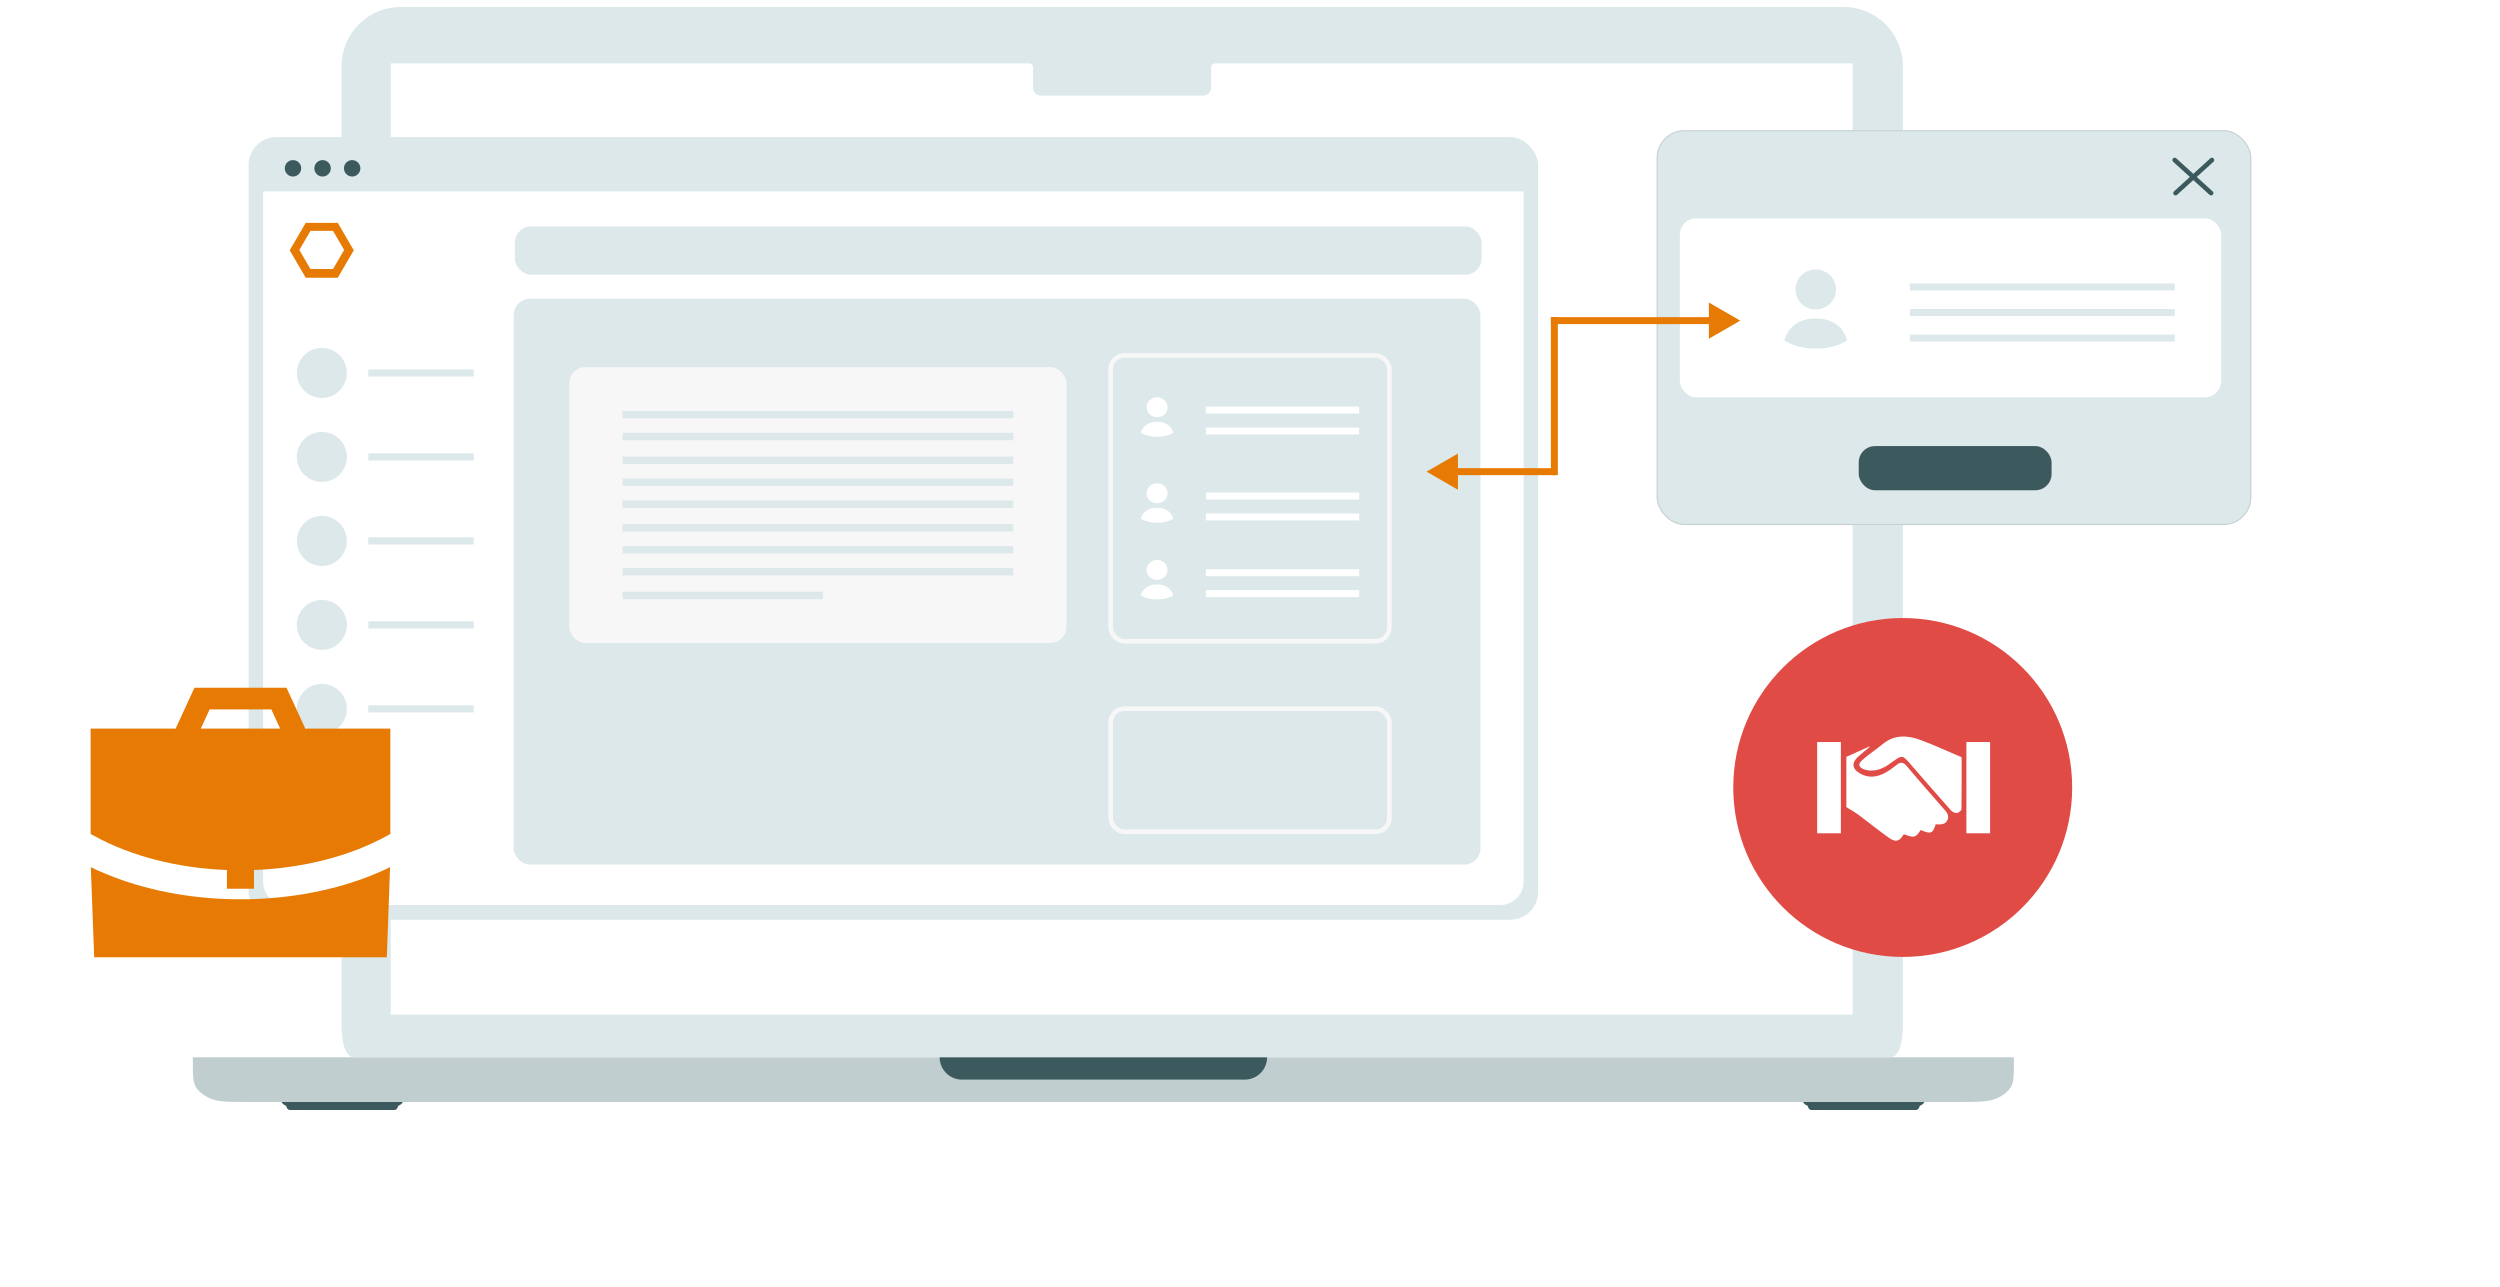 <svg xmlns="http://www.w3.org/2000/svg" width="1076" height="554" viewBox="0 0 1076 554" fill="none"><path d="M173.388 474.3C173.169 474.74 172.468 475.675 171.417 475.886C171.307 476.503 170.826 477.737 169.774 477.737H124.772C123.72 477.737 123.239 476.503 123.129 475.886C122.078 475.675 121.377 474.74 121.158 474.3H173.388Z" fill="#3C5A5E"></path><path d="M828.257 474.3C828.038 474.74 827.337 475.675 826.286 475.886C826.176 476.503 825.695 477.737 824.643 477.737H779.641C778.589 477.737 778.108 476.503 777.998 475.886C776.947 475.675 776.246 474.74 776.027 474.3H828.257Z" fill="#3C5A5E"></path><path d="M866.78 457.106V455.047H83V457.106C83 463.124 83 466.133 84.686 468.431C86.169 470.453 88.536 472.097 91.446 473.127C94.755 474.298 99.087 474.298 107.751 474.298H842.029C850.693 474.298 855.025 474.298 858.334 473.127C861.245 472.097 863.611 470.453 865.094 468.431C866.78 466.133 866.78 463.124 866.78 457.106Z" fill="#C0CECF"></path><path d="M404.416 455.047H545.359C545.359 460.363 541.05 464.672 535.734 464.672H414.041C408.725 464.672 404.416 460.363 404.416 455.047Z" fill="#3C5A5E"></path><path d="M819 28.43C819 14.385 807.615 3 793.57 3H172.43C158.385 3 147 14.385 147 28.43L147 441.251C147 445.376 147.704 455 152.283 455H813.717C818.296 455 819 445.376 819 441.251V28.43Z" fill="#DCE8E9"></path><path d="M168.176 27.291V436.683H797.376V27.291H522.921C522.007 27.291 521.266 28.032 521.266 28.947V37.821C521.266 39.651 519.785 41.133 517.957 41.133H447.941C446.113 41.133 444.632 39.651 444.632 37.821V28.947C444.632 28.032 443.891 27.291 442.977 27.291H168.176Z" fill="white"></path><g filter="url(#filter0_dddddd_3134_933)"><rect x="107" y="59" width="555" height="336.854" rx="12" fill="#DCE8E9"></rect></g><path d="M113.235 82.385H655.763V379.506C655.763 385.028 651.286 389.506 645.763 389.506H123.235C117.713 389.506 113.235 385.028 113.235 379.506V82.385Z" fill="white"></path><path d="M131.587 95.916L124.689 107.731L131.587 119.536H145.373L152.27 107.731L145.373 95.916H131.587ZM133.622 115.791L128.832 107.583L133.622 99.376H143.338L148.128 107.583L143.338 115.791H133.622Z" fill="#E67A03"></path><circle cx="138.533" cy="160.518" r="10.767" fill="#DCE8E9"></circle><circle cx="138.533" cy="196.665" r="10.767" fill="#DCE8E9"></circle><circle cx="138.533" cy="232.811" r="10.767" fill="#DCE8E9"></circle><circle cx="138.533" cy="268.958" r="10.767" fill="#DCE8E9"></circle><circle cx="138.533" cy="305.104" r="10.767" fill="#DCE8E9"></circle><rect x="158.528" y="158.98" width="45.375" height="3.076" fill="#DCE8E9"></rect><rect x="158.528" y="195.126" width="45.375" height="3.076" fill="#DCE8E9"></rect><rect x="158.528" y="231.273" width="45.375" height="3.076" fill="#DCE8E9"></rect><rect x="158.528" y="267.419" width="45.375" height="3.076" fill="#DCE8E9"></rect><rect x="158.528" y="303.566" width="45.375" height="3.076" fill="#DCE8E9"></rect><rect x="221.592" y="97.454" width="416.069" height="20.765" rx="7" fill="#DCE8E9"></rect><rect x="221.108" y="128.578" width="416.076" height="243.523" rx="7" fill="#DCE8E9"></rect><circle cx="126.101" cy="72.442" r="3.537" fill="#3C5A5E"></circle><circle cx="138.836" cy="72.442" r="3.537" fill="#3C5A5E"></circle><circle cx="151.571" cy="72.442" r="3.537" fill="#3C5A5E"></circle><rect x="478" y="153" width="120" height="123" rx="6" stroke="#F7F7F7" stroke-width="2"></rect><rect x="478" y="305" width="120" height="53" rx="6" stroke="#F7F7F7" stroke-width="2"></rect><rect x="519" y="175" width="66" height="3" fill="white"></rect><rect x="519" y="212" width="66" height="3" fill="white"></rect><rect x="519" y="245" width="66" height="3" fill="white"></rect><rect x="519" y="184" width="66" height="3" fill="white"></rect><rect x="519" y="221" width="66" height="3" fill="white"></rect><rect x="519" y="254" width="66" height="3" fill="white"></rect><rect x="245" y="158" width="214.039" height="118.737" rx="7" fill="#F7F7F7"></rect><rect x="267.935" y="176.872" width="168.174" height="3.145" fill="#DCE8E9"></rect><rect x="267.935" y="205.967" width="168.174" height="3.145" fill="#DCE8E9"></rect><rect x="267.935" y="235.061" width="168.174" height="3.145" fill="#DCE8E9"></rect><rect x="267.935" y="186.308" width="168.174" height="3.145" fill="#DCE8E9"></rect><rect x="267.935" y="215.403" width="168.174" height="3.145" fill="#DCE8E9"></rect><rect x="267.935" y="244.497" width="168.174" height="3.145" fill="#DCE8E9"></rect><rect x="267.935" y="196.531" width="168.174" height="3.145" fill="#DCE8E9"></rect><rect x="267.935" y="225.625" width="168.174" height="3.145" fill="#DCE8E9"></rect><rect x="267.935" y="254.72" width="86.269" height="3.145" fill="#DCE8E9"></rect><g filter="url(#filter1_dddddd_3134_933)"><rect x="713" y="56" width="256" height="170" rx="12" fill="#DCE8E9"></rect><rect x="713.25" y="56.25" width="255.5" height="169.5" rx="11.75" stroke="black" stroke-opacity="0.1" stroke-width="0.5"></rect></g><rect x="723" y="94" width="233" height="77" rx="7" fill="white"></rect><path d="M936 68.889L951.644 83.111" stroke="#3C5A5E" stroke-width="2" stroke-linecap="round"></path><path d="M952 68.889L936.356 83.111" stroke="#3C5A5E" stroke-width="2" stroke-linecap="round"></path><rect x="800" y="192" width="83" height="19" rx="7" fill="#3C5A5E"></rect><circle cx="818.933" cy="338.933" r="72.933" fill="#E14B45"></circle><path d="M833.126 354.752C831.842 358.829 831.061 359.117 826.659 357.237C824.513 360.592 823.871 360.754 819.425 359.036C817.39 362.251 815.996 362.708 812.781 360.444C808.46 357.399 804.375 354.014 800.128 350.858C798.513 349.657 796.729 348.691 794.679 347.393V325.758C798.233 324.151 801.411 322.713 804.589 321.275C804.633 321.341 804.685 321.408 804.729 321.474C803.055 322.875 801.337 324.217 799.722 325.684C796.824 328.309 797.119 330.935 800.533 332.903C804.22 335.027 807.915 334.518 811.454 332.572C813.165 331.635 814.75 330.44 816.284 329.231C817.987 327.882 819.167 327.926 820.679 329.725C826.157 336.266 831.798 342.666 837.417 349.089C838.626 350.468 838.855 352.156 837.83 353.542C837.056 354.582 835.832 354.899 834.246 354.833C833.885 354.818 833.487 354.789 833.126 354.759V354.752Z" fill="white"></path><path d="M844.29 325.913C844.29 332.786 844.334 340.513 844.208 348.234C844.201 348.838 843.043 349.841 842.343 349.915C841.517 350.003 840.337 349.517 839.769 348.875C833.907 342.29 828.134 335.625 822.345 328.973C818.762 324.859 818.784 324.866 814.382 327.978C813.371 328.693 812.464 329.431 811.358 330.02C810.215 330.625 809.006 331.119 807.745 331.399C805.71 331.857 803.505 331.753 801.64 330.824C800.983 330.5 800.312 329.976 800.253 329.246C800.194 328.531 800.74 327.919 801.256 327.425C804.029 324.77 807.288 322.787 810.223 320.331C815.399 315.988 821.099 316.445 826.806 318.569C832.536 320.7 838.088 323.288 844.297 325.921L844.29 325.913Z" fill="white"></path><path d="M792.312 319.365H782.106V358.645H792.312V319.365Z" fill="white"></path><path d="M856.545 319.365H846.34V358.645H856.545V319.365Z" fill="white"></path><path d="M669 138L737 138" stroke="#E67A03" stroke-width="3" stroke-linecap="square"></path><path d="M626 203L668 203" stroke="#E67A03" stroke-width="3" stroke-linecap="square"></path><path d="M669 138L669 203" stroke="#E67A03" stroke-width="3" stroke-linecap="square"></path><path d="M736 131.072L748 138L736 144.928L736 131.072Z" fill="#E67A03" stroke="#E67A03"></path><path d="M627 209.928L615 203L627 196.072L627 209.928Z" fill="#E67A03" stroke="#E67A03"></path><rect x="822" y="122" width="114" height="3" fill="#DCE8E9"></rect><rect x="822" y="133" width="114" height="3" fill="#DCE8E9"></rect><rect x="822" y="144" width="114" height="3" fill="#DCE8E9"></rect><path fill-rule="evenodd" clip-rule="evenodd" d="M157.425 377.729C141.144 383.824 122.546 387.059 103.485 387.059C84.424 387.059 65.826 383.824 49.611 377.729C47.162 376.796 44.779 375.863 42.463 374.806C41.337 374.308 40.212 373.81 39.087 373.188L40.543 412H166.492L167.882 373.188C166.757 373.81 165.632 374.308 164.507 374.806C162.19 375.863 159.808 376.796 157.425 377.729Z" fill="#E67A03"></path><path fill-rule="evenodd" clip-rule="evenodd" d="M86.408 313.602L90.22 305.33H116.78L120.592 313.602H86.408ZM131.413 313.602L123.312 296H83.688L75.587 313.602H39V358.926L40.635 359.828C56.532 368.566 76.606 373.654 97.679 374.457V382.524H109.321V374.457C130.407 373.648 150.481 368.56 166.359 359.828L168 358.926V313.602H131.413Z" fill="#E67A03"></path><path fill-rule="evenodd" clip-rule="evenodd" d="M794.791 145.863C792.996 140.271 788.17 137.067 781.547 137.067H781.499C774.858 137.031 770.008 140.257 768.209 145.863L768 146.514L768.59 146.869C772.051 148.947 776.368 150 781.416 150C781.473 150 781.529 150 781.584 150C786.703 150 790.899 148.975 794.41 146.869L795 146.514L794.791 145.863Z" fill="#DCE8E9"></path><path fill-rule="evenodd" clip-rule="evenodd" d="M781.5 133.19C786.313 133.19 790.23 129.335 790.23 124.596C790.23 119.855 786.313 116 781.5 116C776.687 116 772.772 119.855 772.772 124.596C772.772 129.335 776.687 133.19 781.5 133.19Z" fill="#DCE8E9"></path><path fill-rule="evenodd" clip-rule="evenodd" d="M504.892 185.932C503.961 183.136 501.459 181.534 498.024 181.534H498C494.556 181.515 492.041 183.129 491.108 185.932L491 186.257L491.306 186.435C493.101 187.474 495.339 188 497.956 188C497.986 188 498.015 188 498.044 188C500.698 188 502.874 187.487 504.694 186.435L505 186.257L504.892 185.932Z" fill="white"></path><path fill-rule="evenodd" clip-rule="evenodd" d="M498 179.595C500.496 179.595 502.527 177.667 502.527 175.298C502.527 172.927 500.496 171 498 171C495.504 171 493.474 172.927 493.474 175.298C493.474 177.667 495.504 179.595 498 179.595Z" fill="white"></path><path fill-rule="evenodd" clip-rule="evenodd" d="M504.892 222.932C503.961 220.136 501.459 218.534 498.024 218.534H498C494.556 218.515 492.041 220.129 491.108 222.932L491 223.257L491.306 223.435C493.101 224.474 495.339 225 497.956 225C497.986 225 498.015 225 498.044 225C500.698 225 502.874 224.487 504.694 223.435L505 223.257L504.892 222.932Z" fill="white"></path><path fill-rule="evenodd" clip-rule="evenodd" d="M498 216.595C500.496 216.595 502.527 214.667 502.527 212.298C502.527 209.927 500.496 208 498 208C495.504 208 493.474 209.927 493.474 212.298C493.474 214.667 495.504 216.595 498 216.595Z" fill="white"></path><path fill-rule="evenodd" clip-rule="evenodd" d="M504.892 255.932C503.961 253.136 501.459 251.534 498.024 251.534H498C494.556 251.515 492.041 253.129 491.108 255.932L491 256.257L491.306 256.435C493.101 257.474 495.339 258 497.956 258C497.986 258 498.015 258 498.044 258C500.698 258 502.874 257.487 504.694 256.435L505 256.257L504.892 255.932Z" fill="white"></path><path fill-rule="evenodd" clip-rule="evenodd" d="M498 249.595C500.496 249.595 502.527 247.667 502.527 245.298C502.527 242.927 500.496 241 498 241C495.504 241 493.474 242.927 493.474 245.298C493.474 247.667 495.504 249.595 498 249.595Z" fill="white"></path><defs><filter id="filter0_dddddd_3134_933" x="0" y="3" width="769" height="550.854" filterUnits="userSpaceOnUse" color-interpolation-filters="sRGB"><feGaussianBlur stdDeviation="1.48"></feGaussianBlur><feGaussianBlur stdDeviation="3.558"></feGaussianBlur><feGaussianBlur stdDeviation="6.699"></feGaussianBlur><feGaussianBlur stdDeviation="11.95"></feGaussianBlur><feGaussianBlur stdDeviation="22.351"></feGaussianBlur><feGaussianBlur stdDeviation="53.5"></feGaussianBlur></filter><filter id="filter1_dddddd_3134_933" x="606" y="0" width="470" height="384" filterUnits="userSpaceOnUse" color-interpolation-filters="sRGB"><feGaussianBlur stdDeviation="1.48"></feGaussianBlur><feGaussianBlur stdDeviation="3.558"></feGaussianBlur><feGaussianBlur stdDeviation="6.699"></feGaussianBlur><feGaussianBlur stdDeviation="11.95"></feGaussianBlur><feGaussianBlur stdDeviation="22.351"></feGaussianBlur><feGaussianBlur stdDeviation="53.5"></feGaussianBlur></filter></defs></svg>